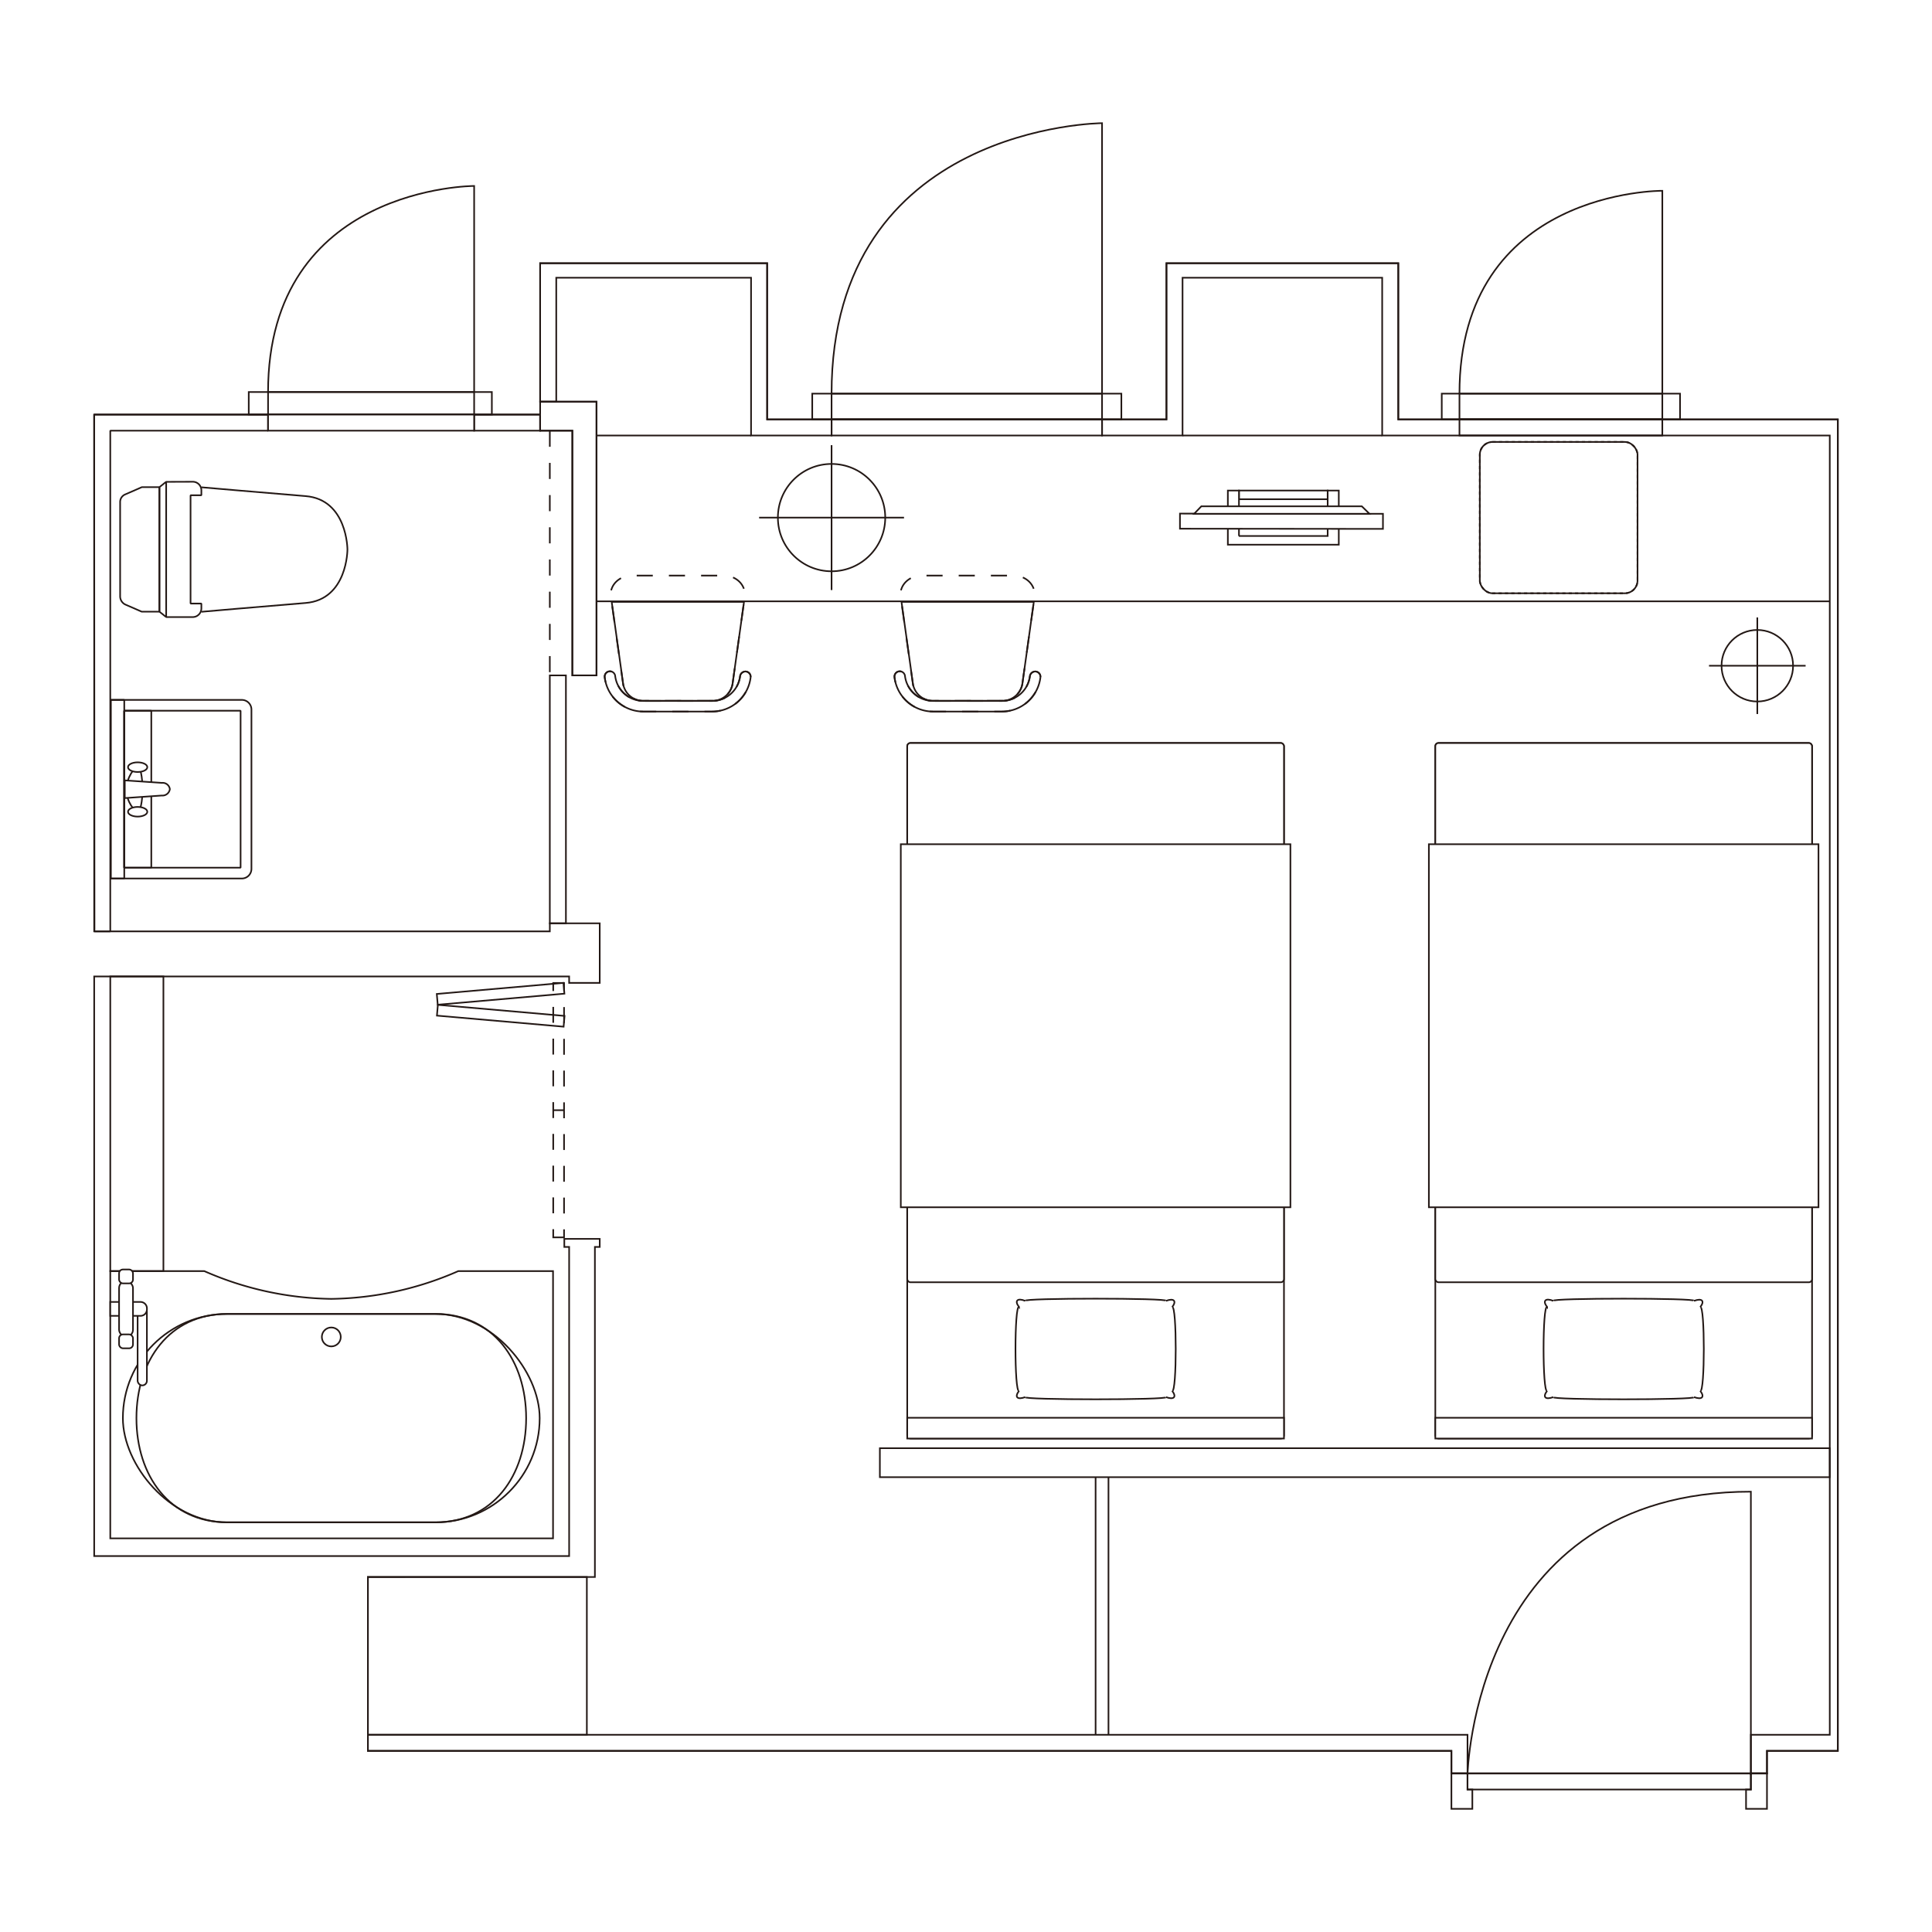 <svg viewBox="0 0 600 600" xmlns="http://www.w3.org/2000/svg"><path d="m0 0h600v600h-600z" fill="#fff"/><g stroke="#231815" stroke-width=".5"><rect fill="#fff" height="47" rx="3.97" stroke-miterlimit="10" width="48.98" x="459.57" y="137.25"/><rect fill="none" height="47" rx="3.97" stroke-dasharray=".99 .99" width="48.98" x="459.57" y="137.25"/><path d="m455.75 550.75h88v5h-88z" fill="none" stroke-miterlimit="10"/><path d="m543.75 550.75v5h-1.5v6h6.5v-11z" fill="none" stroke-miterlimit="10"/><path d="m170.75 209.75h5v77h-5z" fill="none" stroke-miterlimit="10"/><path d="m455.75 551.25s1.71-88 88-88v88" fill="none" stroke-miterlimit="10"/><path d="m29.25 289.25v-160.5h138.5v5h10v76h7.5v-85h-17.5v-43h70.5v48.5h124v-48.5h72v48.5h136.5v413.5h-22v7h-98v-7h-336.5v-53.99l70.5-.01v-102.5h1.5v-2.5h-11v2.5h1.5v96h-147.5v-180h147.5v2h9.5v-18.5h-15.5v2.5z" fill="none" stroke-miterlimit="10"/><path d="m147.25 128.75h20.5v5h-20.5z" fill="none" stroke-miterlimit="10"/><path d="m77.25 121.75h75.5v7h-75.5z" fill="none" stroke-miterlimit="10" transform="matrix(-1 0 0 -1 230 250.5)"/><path d="m273.25 449.75h295v9h-295z" fill="none" transform="matrix(-1 0 0 -1 841.5 908.5)"/><path d="m147.25 121.75v-64s-64 0-64 64" fill="none" stroke-miterlimit="10"/><path d="m170.75 133.75v76" fill="none" stroke-dasharray="5 5 0 0" stroke-miterlimit="10"/><path d="m114.25 489.75h68v49h-68z" fill="none" stroke-miterlimit="10"/><path d="m171.81 381.78v2.5h3.36v-2.5" fill="none" stroke-miterlimit="10"/><path d="m175.17 376.86v-.01" fill="none" stroke-dasharray=".01 0" stroke-miterlimit="10"/><path d="m175.17 376.85v-69.08" fill="none" stroke-dasharray="4.93 4.92 .01 0" stroke-miterlimit="10"/><path d="m175.17 307.77v-2.5h-3.36v2.5" fill="none" stroke-miterlimit="10"/><path d="m171.81 312.7v.01" fill="none" stroke-dasharray=".01 0" stroke-miterlimit="10"/><path d="m171.81 312.71v69.07" fill="none" stroke-dasharray="4.93 4.92 .01 0" stroke-miterlimit="10"/><path d="m175.17 344.78h-3.36" fill="none" stroke-dasharray="5 5 0 0" stroke-miterlimit="10"/><path d="m153.75 295.69h3.36v39.5h-3.36z" fill="none" stroke-miterlimit="10" transform="matrix(-.087 .996 -.996 -.087 483.21 188.09)"/><path d="m153.75 288.96h3.36v39.5h-3.36z" fill="none" stroke-miterlimit="10" transform="matrix(.087 .996 -.996 .087 449.42 126.97)"/><path d="m83.25 128.75v5h-49v155.5h-4.91l-.09-160.5z" fill="none" stroke-miterlimit="1"/><path d="m34.25 303.25h16.5v91.5h-16.5z" fill="none" stroke-miterlimit="500"/><path d="m455.75 555.75v-5h-5v11h6.5v-6z" fill="none" stroke-miterlimit="10"/><path d="m83.25 121.75h64v7h-64z" fill="none" stroke-miterlimit="10" transform="matrix(-1 0 0 -1 230.5 250.5)"/><path d="m167.75 124.75h17.5v85h-7.5v-76h-10z" fill="none" stroke-miterlimit="10"/><path d="m83.25 128.75h64v5h-64z" fill="#fff" transform="matrix(-1 0 0 -1 230.5 262.5)"/><path d="m453.25 130.25h63v5h-63z" fill="none" stroke-miterlimit="10"/><path d="m453.25 122.25h63v8h-63z" fill="none" stroke-miterlimit="10"/><path d="m447.75 122.25h74v8h-74z" fill="none" stroke-miterlimit="10"/><path d="m516.25 122.25v-63s-63-.5-63 63" fill="none" stroke-miterlimit="10"/><path d="m238.25 130.25v-44-4.5h-5-65.5v43h5v-38.5h60.5v44 5h5 20v-5z" fill="none" stroke-miterlimit="10"/><path d="m252.25 122.25h96v8h-96z" fill="none" stroke-miterlimit="10"/><path d="m258.25 122.25h84v8h-84z" fill="none" stroke-miterlimit="10"/><path d="m342.25 122.25v-84s-84 .5-84 84" fill="none" stroke-miterlimit="10"/><path d="m434.25 130.25v-48.5h-67-5v4.5 44h-20v5h20 5v-5-44h62v49h139v403.5h-24.5v12h5v-7h22v-413.5z" fill="none" stroke-miterlimit="10"/><path d="m114.25 538.75v5h336.5v7h5v-12z" fill="none" stroke-miterlimit="10"/><path d="m344.25 458.75v80" fill="none" stroke-miterlimit="10"/><path d="m340.25 458.75v80" fill="none" stroke-miterlimit="10"/><path d="m258.25 130.25h84v5h-84z" fill="none" stroke-miterlimit="10"/><path d="m233.25 135.25h-48" fill="none" stroke-miterlimit="500"/><path d="m367.25 135.25h62" fill="none" stroke-miterlimit="500"/><path d="m568.25 186.75h-383" fill="none" stroke-miterlimit="500"/><path d="m384.77 152.34h27.55v2.7h-27.55z" fill="#fff"/><path d="m384.77 152.34h-3.45v16.82h34.45v-16.82h-3.45v14.12h-27.57l.02-.01z" fill="#fff"/><path d="m395.72 130.4h4.69v63.04h-4.69z" fill="#fff" transform="matrix(.001 -1 1 .001 235.65 559.78)"/><path d="m373.08 157.24-2.24 2.33h54.47l-2.38-2.33z" fill="#fff"/><path d="m62.54 190s19.33-1.68 32.36-2.74 13-16.6 13-16.6 0-15.53-13-16.59-32.36-2.74-32.36-2.74" fill="none" stroke-miterlimit="1"/><path d="m59.88 149.61a2.67 2.67 0 0 1 2.66 2.67v1.53h-3.36v33.63h3.36v1.5a2.7 2.7 0 0 1 -2.7 2.7h-8.23v-42z" fill="none" stroke-miterlimit="1"/><path d="m51.61 149.61-2.1 1.68v38.67l2.1 1.68" fill="none" stroke-miterlimit="1"/><path d="m44.1 151.29h5.17a.25.25 0 0 1 .24.25v38.17a.25.25 0 0 1 -.24.25h-5.17-.1l-5-2.18a2.82 2.82 0 0 1 -1.69-2.59v-29.29a2.54 2.54 0 0 1 1.52-2.33l5.17-2.26z" fill="none" stroke-miterlimit="1"/><circle cx="258.25" cy="160.75" fill="none" r="16.67" stroke-miterlimit="500"/><path d="m280.75 160.75h-45" fill="none" stroke-miterlimit="500"/><path d="m258.25 138.25v45" fill="none" stroke-miterlimit="500"/><circle cx="545.75" cy="206.75" fill="none" r="11.11" stroke-miterlimit="500"/><path d="m560.75 206.75h-30" fill="none" stroke-miterlimit="500"/><path d="m545.75 191.75v30" fill="none" stroke-miterlimit="500"/><path d="m63.44 394.75a101.27 101.27 0 0 0 39.45 8.63 101.26 101.26 0 0 0 39.44-8.63h29.42v83h-137.5v-83z" fill="none" stroke-miterlimit="10"/><rect fill="none" height="64.72" rx="32.36" stroke-miterlimit="10" transform="matrix(-1 0 0 -1 205.77 880.83)" width="129.44" x="38.17" y="408.05"/><path d="m70.53 472.77h64.71c17.88 0 28.16-14.49 28.16-32.36 0-17.87-10.28-32.36-28.16-32.36h-64.71c-17.88 0-28.16 14.49-28.16 32.36 0 17.87 10.28 32.36 28.16 32.36z" fill="none" stroke-miterlimit="10"/><circle cx="102.89" cy="415.2" fill="none" r="2.94" stroke-miterlimit="10"/><path d="m37.38 217.36h40.71a0 0 0 0 1 0 0v55.47a0 0 0 0 1 0 0h-40.71a3 3 0 0 1 -3-3v-49.47a3 3 0 0 1 3-3z" fill="none" stroke-miterlimit="1" transform="matrix(-1 0 0 -1 112.47 490.19)"/><path d="m38.59 220.72h36.14v48.75h-36.14z" fill="none" stroke-miterlimit="1" transform="matrix(-1 0 0 -1 113.31 490.19)"/><path d="m38.59 220.72h8.41v48.75h-8.41z" fill="none" stroke-miterlimit="1" transform="matrix(-1 0 0 -1 85.58 490.19)"/><path d="m34.38 217.36h4.2v55.47h-4.2z" fill="none" stroke-miterlimit="1" transform="matrix(-1 0 0 -1 72.97 490.19)"/><path d="m319.84 210a1.69 1.69 0 0 1 1.84-1.45 1.64 1.64 0 0 1 1.43 1.86 12.06 12.06 0 0 1 -12 10.57h-21.3a12.06 12.06 0 0 1 -12-10.57 1.64 1.64 0 1 1 3.25-.41 8.79 8.79 0 0 0 8.72 7.68h21.3a8.75 8.75 0 0 0 8.76-7.68z" fill="none" stroke-miterlimit="500"/><path d="m321.06 186.92-3.58 25.62a6.32 6.32 0 0 1 -6.46 5.1h-21.02a6.29 6.29 0 0 1 -6.45-5.1l-3.58-25.62z" fill="none" stroke-miterlimit="500"/><path d="m319.84 210a1.69 1.69 0 0 1 1.84-1.45 1.64 1.64 0 0 1 1.43 1.86 12.06 12.06 0 0 1 -12 10.57h-21.3a12.06 12.06 0 0 1 -12-10.57 1.64 1.64 0 1 1 3.25-.41 8.79 8.79 0 0 0 8.72 7.68h21.3a8.75 8.75 0 0 0 8.76-7.68z" fill="none" stroke-dasharray="5 5 0 0" stroke-miterlimit="500"/><path d="m317.48 212.54 3.8-27.21c.42-3.22-2.08-6.14-5.66-6.52a7 7 0 0 0 -.81-.06h-28.62c-3.6 0-6.53 2.62-6.53 5.84a6 6 0 0 0 .06.74l3.8 27.21a6.29 6.29 0 0 0 6.45 5.1h21a6.32 6.32 0 0 0 6.51-5.1z" fill="none" stroke-dasharray="5 5 0 0" stroke-miterlimit="500"/><path d="m229.84 210a1.69 1.69 0 0 1 1.84-1.45 1.64 1.64 0 0 1 1.43 1.86 12.06 12.06 0 0 1 -12 10.57h-21.3a12.06 12.06 0 0 1 -12-10.57 1.64 1.64 0 1 1 3.25-.41 8.79 8.79 0 0 0 8.72 7.68h21.3a8.75 8.75 0 0 0 8.76-7.68z" fill="none" stroke-miterlimit="500"/><path d="m231.06 186.92-3.58 25.62a6.32 6.32 0 0 1 -6.46 5.1h-21.02a6.29 6.29 0 0 1 -6.45-5.1l-3.58-25.62z" fill="none" stroke-miterlimit="500"/><path d="m229.84 210a1.69 1.69 0 0 1 1.84-1.45 1.64 1.64 0 0 1 1.43 1.86 12.06 12.06 0 0 1 -12 10.57h-21.3a12.06 12.06 0 0 1 -12-10.57 1.64 1.64 0 1 1 3.25-.41 8.79 8.79 0 0 0 8.72 7.68h21.3a8.75 8.75 0 0 0 8.76-7.68z" fill="none" stroke-dasharray="5 5 0 0" stroke-miterlimit="500"/><path d="m227.48 212.54 3.8-27.21c.42-3.22-2.08-6.14-5.66-6.52a7 7 0 0 0 -.81-.06h-28.62c-3.6 0-6.53 2.62-6.53 5.84a6 6 0 0 0 .06.74l3.8 27.21a6.29 6.29 0 0 0 6.45 5.1h21.03a6.32 6.32 0 0 0 6.48-5.1z" fill="none" stroke-dasharray="5 5 0 0" stroke-miterlimit="500"/></g><rect fill="#fff" height="216" rx="1" width="117" x="281.75" y="230.75"/><rect fill="none" height="216" rx="1" stroke="#231815" stroke-width=".5" width="117" x="281.75" y="230.75"/><rect fill="#fff" height="167.47" rx="1" width="117" x="281.75" y="230.75"/><rect fill="none" height="167.47" rx="1" stroke="#231815" stroke-width=".5" width="117" x="281.75" y="230.75"/><path d="m317.18 406.29c-2.94-2.77-2-3.73 1.88-1.88-2.7-1.85 45.08-1.85 42.37 0 3.87-1.85 4.83-.89 1.89 1.88 2.94-1.61 2.94 26.81 0 25.2 2.94 2.77 2 3.73-1.89 1.88 2.71 1.85-45.07 1.85-42.37 0-3.87 1.85-4.82.89-1.88-1.88-2.94 1.61-2.94-26.81 0-25.2z" fill="#fff"/><path d="m316.47 405.9c-1.47-1.9-.55-2.9 1.94-1.9-1.35-.92 45-.92 43.68 0 2.48-.92 3.41 0 1.94 1.94 1.47-.8 1.47 26.78 0 26 1.47 1.93.54 2.86-1.94 1.94 1.35.92-45 .92-43.68 0-2.49.92-3.41 0-1.94-1.94-1.47.74-1.47-26.84 0-26.04z" fill="none" stroke="#231815" stroke-width=".5"/><path d="m279.75 262.18h121v112.75h-121z" fill="#fff" stroke="#231815" stroke-width=".5"/><path d="m281.75 440.3h117v6.45h-117z" fill="#fff" stroke="#231815" stroke-width=".5"/><rect fill="#fff" height="216" rx="1" width="117" x="445.75" y="230.75"/><rect fill="none" height="216" rx="1" stroke="#231815" stroke-width=".5" width="117" x="445.75" y="230.75"/><rect fill="#fff" height="167.47" rx="1" width="117" x="445.75" y="230.75"/><rect fill="none" height="167.47" rx="1" stroke="#231815" stroke-width=".5" width="117" x="445.75" y="230.75"/><path d="m481.18 406.29c-2.94-2.77-2-3.73 1.88-1.88-2.7-1.85 45.08-1.85 42.37 0 3.87-1.85 4.83-.89 1.89 1.88 2.94-1.61 2.94 26.81 0 25.2 2.94 2.77 2 3.73-1.89 1.88 2.71 1.85-45.07 1.85-42.37 0-3.87 1.85-4.82.89-1.88-1.88-2.94 1.61-2.94-26.81 0-25.2z" fill="#fff"/><path d="m480.47 405.9c-1.47-1.9-.55-2.9 1.94-1.9-1.35-.92 45-.92 43.68 0 2.48-.92 3.41 0 1.94 1.94 1.47-.8 1.47 26.78 0 26 1.47 1.93.54 2.86-1.94 1.94 1.35.92-45 .92-43.68 0-2.49.92-3.41 0-1.94-1.94-1.47.74-1.47-26.84 0-26.04z" fill="none" stroke="#231815" stroke-width=".5"/><path d="m443.75 262.18h121v112.75h-121z" fill="#fff" stroke="#231815" stroke-width=".5"/><path d="m445.75 440.3h117v6.45h-117z" fill="#fff" stroke="#231815" stroke-width=".5"/><path d="m44.25 245.1c0 3.86-.67 7-1.5 7s-3.5-3-3.5-6.85 2.67-7.15 3.5-7.15 1.5 3.13 1.5 7z" fill="#fff" stroke="#231815" stroke-miterlimit="10" stroke-width=".5"/><path d="m50.21 247.06-11.46.79v-5.5l11.54.78a2.25 2.25 0 0 1 2.46 1.94 2.32 2.32 0 0 1 -2.54 1.99z" fill="#fff" stroke="#231815" stroke-miterlimit="10" stroke-width=".5"/><ellipse cx="42.75" cy="238.25" fill="#fff" rx="3" ry="1.5" stroke="#231815" stroke-miterlimit="10" stroke-width=".5"/><ellipse cx="42.75" cy="252.1" fill="#fff" rx="3" ry="1.5" stroke="#231815" stroke-miterlimit="10" stroke-width=".5"/><rect fill="#fff" height="24.48" rx="1.44" stroke="#231815" stroke-miterlimit="10" stroke-width=".5" transform="matrix(-1 0 0 -1 88.37 836.02)" width="2.88" x="42.75" y="405.77"/><path d="m36.25 404.33h9.38a0 0 0 0 1 0 0v4.32a0 0 0 0 1 0 0h-9.38a2 2 0 0 1 -2-2v-.32a2 2 0 0 1 2-2z" fill="#fff" stroke="#231815" stroke-miterlimit="10" stroke-width=".5" transform="matrix(-1 0 0 -1 79.88 812.98)"/><rect fill="#fff" height="17.28" rx="2.16" stroke="#231815" stroke-miterlimit="10" stroke-width=".5" transform="matrix(-1 0 0 -1 78.29 812.98)" width="4.32" x="36.99" y="397.85"/><rect fill="#fff" height="4.32" rx="1.2" stroke="#231815" stroke-miterlimit="10" stroke-width=".5" transform="matrix(-1 0 0 -1 78.29 792.82)" width="4.32" x="36.99" y="394.25"/><rect fill="#fff" height="4.32" rx="1.2" stroke="#231815" stroke-miterlimit="10" stroke-width=".5" transform="matrix(-1 0 0 -1 78.29 833.14)" width="4.32" x="36.99" y="414.41"/></svg>